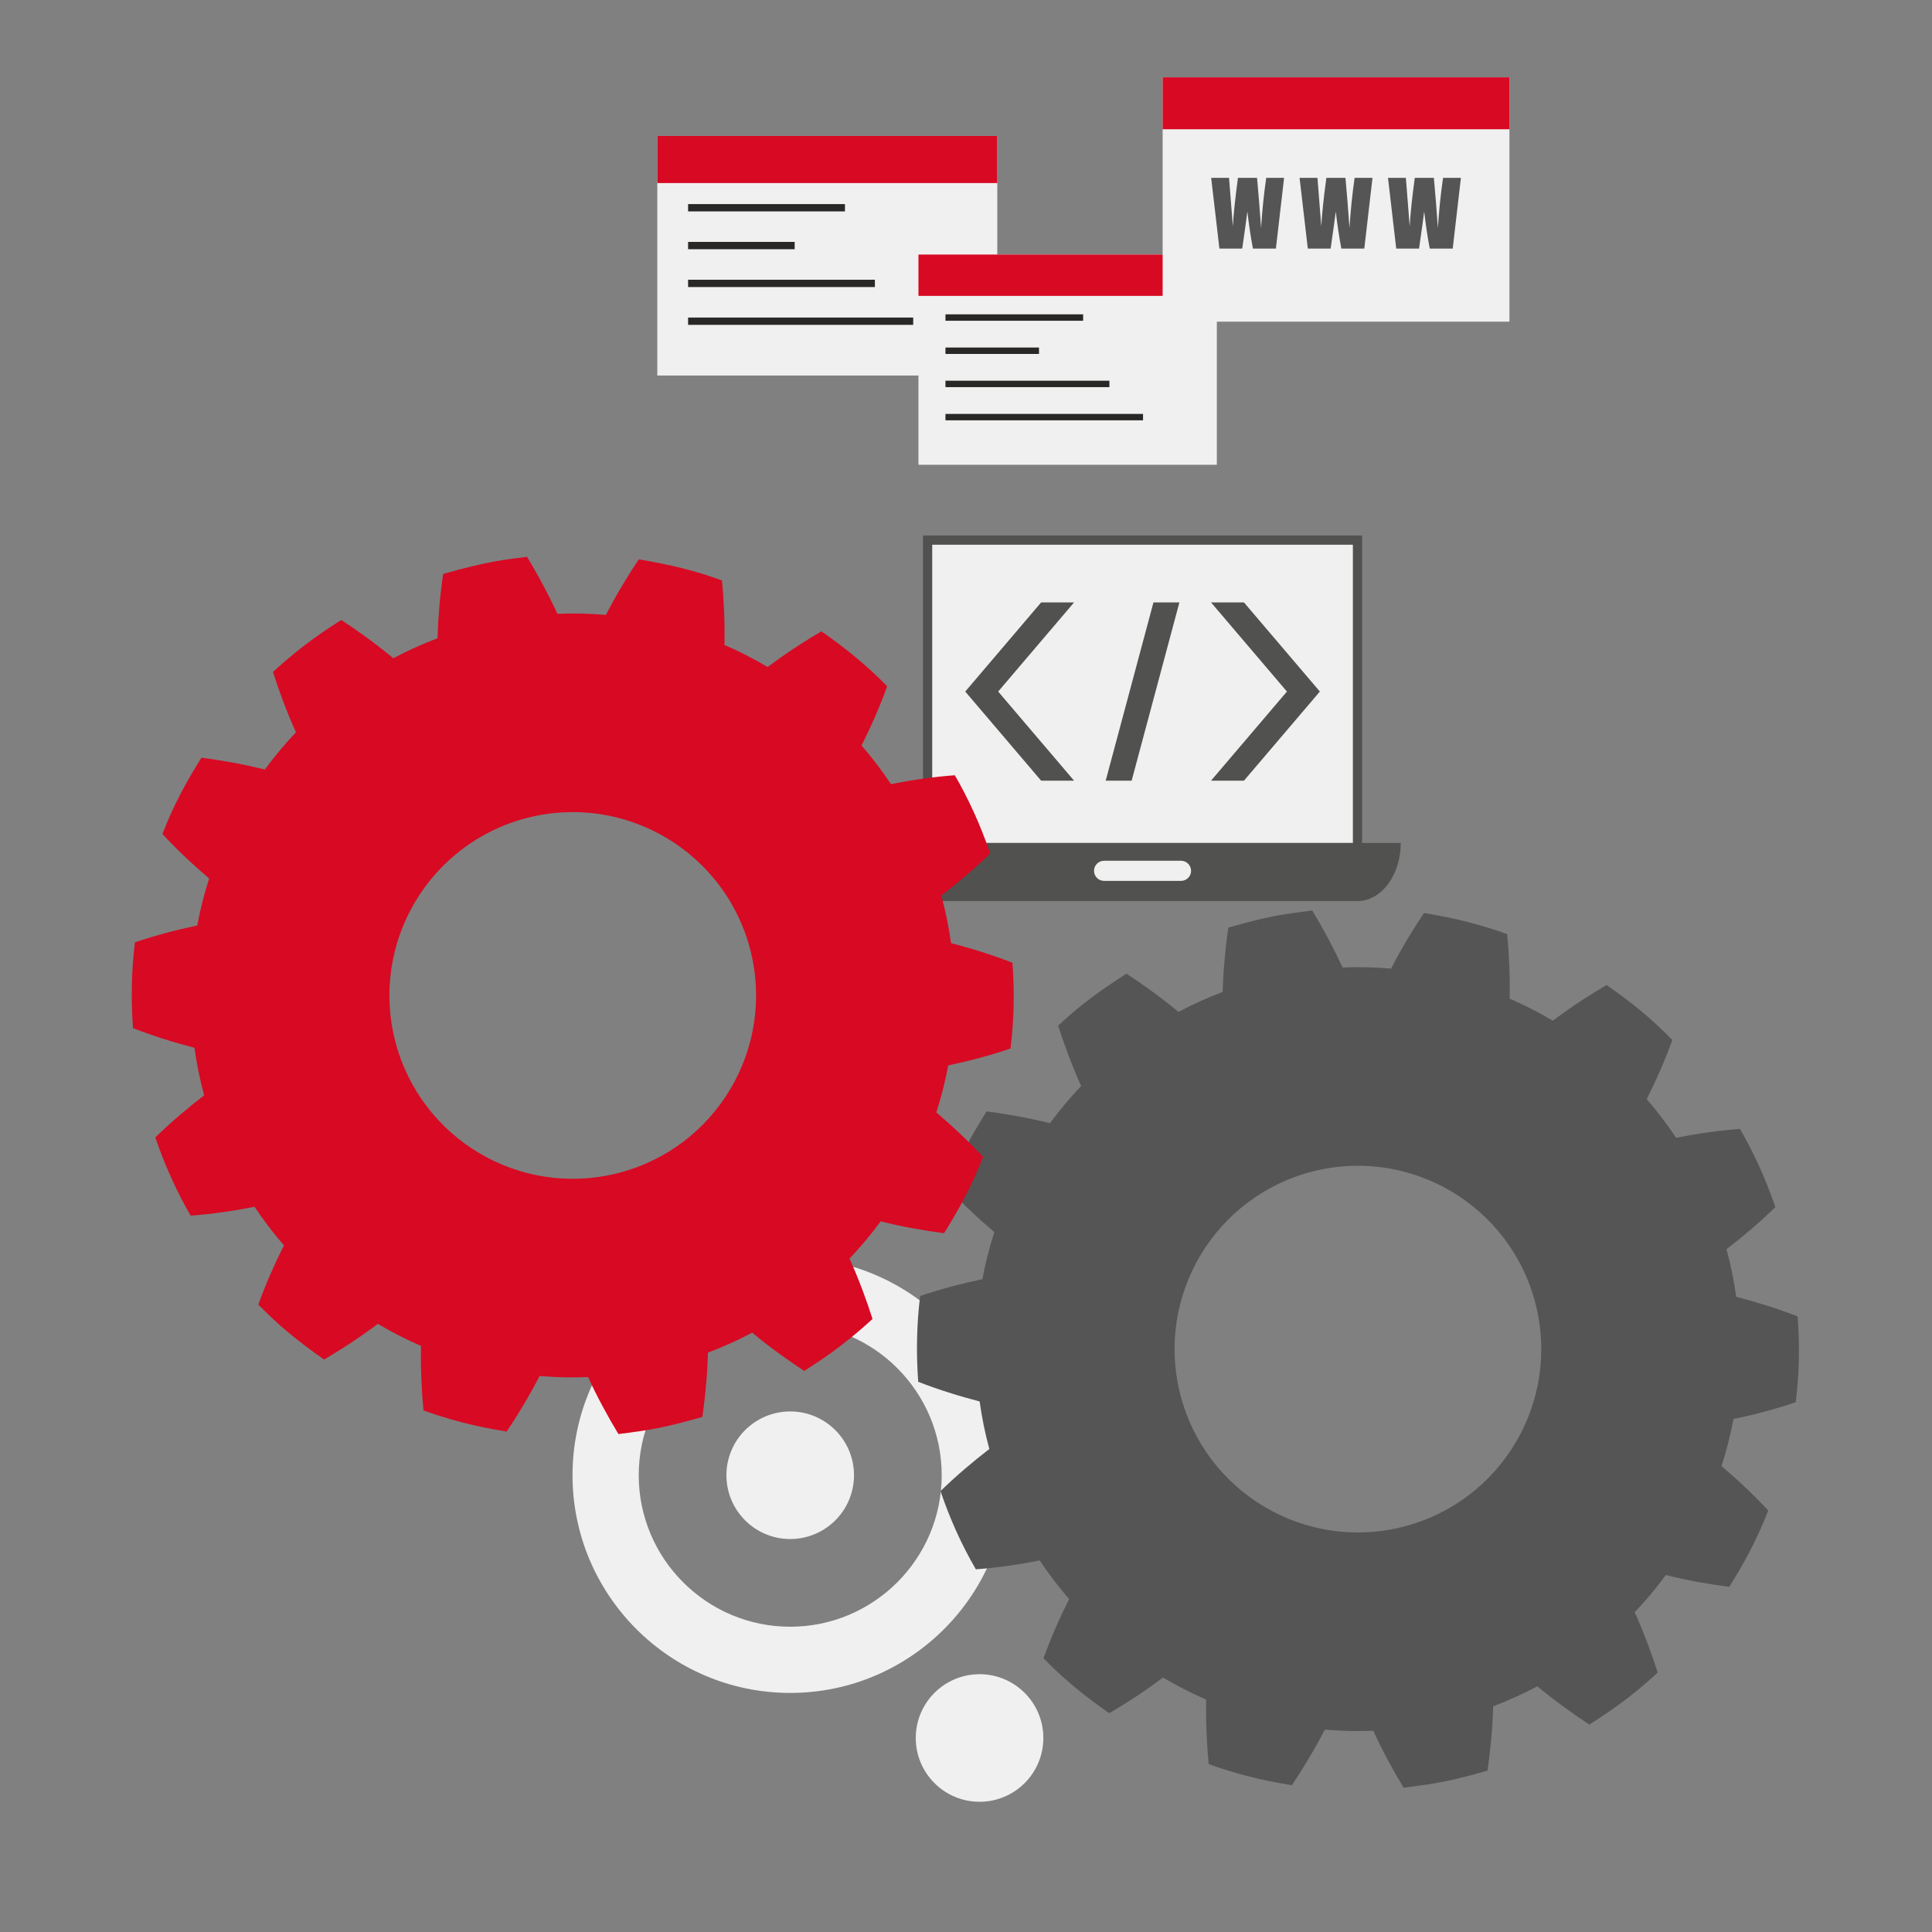 <?xml version="1.0" encoding="utf-8"?>
<!-- Generator: Adobe Illustrator 16.0.0, SVG Export Plug-In . SVG Version: 6.00 Build 0)  -->
<!DOCTYPE svg PUBLIC "-//W3C//DTD SVG 1.1//EN" "http://www.w3.org/Graphics/SVG/1.1/DTD/svg11.dtd">
<svg version="1.1" id="Ebene_1" xmlns="http://www.w3.org/2000/svg" xmlns:xlink="http://www.w3.org/1999/xlink" x="0px" y="0px"
	 width="500px" height="500px" viewBox="0 0 500 500" enable-background="new 0 0 500 500" xml:space="preserve">
<rect x="0" y="0" width="500" height="500" fill="#808080" stroke="none"/>
<g>
	<g>
		<g>
			<path fill="#F0F0F0" d="M204.507,438.128c-31.064,0-56.338-25.273-56.338-56.339c0-31.064,25.273-56.337,56.338-56.337
				c31.065,0,56.338,25.272,56.338,56.337C260.846,412.854,235.573,438.128,204.507,438.128z M204.507,342.584
				c-21.618,0-39.205,17.588-39.205,39.205c0,21.619,17.587,39.206,39.205,39.206c21.619,0,39.206-17.587,39.206-39.206
				C243.713,360.172,226.126,342.584,204.507,342.584z"/>
		</g>
		<g>
			<circle fill="#F0F0F0" cx="204.507" cy="381.79" r="16.509"/>
		</g>
	</g>
	<g>
		<g>
			<path fill="#51514F" d="M311.618,219.169"/>
		</g>
	</g>
</g>
<g>
	<g>
		<g>
			<rect x="240.062" y="139.778" fill="#F0F0F0" width="111.259" height="78.388"/>
		</g>
	</g>
	<g>
		<g>
			<path fill="#51514F" d="M239.996,233.181h111.391c6.121,0,11.13-6.757,11.13-15.015H228.866
				C228.866,226.424,233.875,233.181,239.996,233.181z"/>
		</g>
	</g>
	<g>
		<g>
			<path fill="#F0F0F0" d="M305.648,222.764h-19.915c-1.431,0-2.604,1.171-2.604,2.604l0,0c0,1.432,1.173,2.604,2.604,2.604h19.915
				c1.433,0,2.604-1.172,2.604-2.604l0,0C308.252,223.936,307.081,222.764,305.648,222.764z"/>
		</g>
	</g>
	<g>
		<g>
			<g>
				<path fill="#51514F" d="M352.518,219.362H238.865v-80.781h113.653V219.362z M241.258,220.776h108.866v-79.802H241.258V220.776z"
					/>
			</g>
		</g>
		<g>
			<g>
				<g>
					<g>
						<polygon fill="#51514F" points="258.327,178.972 277.97,155.904 269.447,155.904 249.804,178.972 269.447,202.04 
							277.97,202.04 						"/>
					</g>
				</g>
				<g>
					<g>
						<polygon fill="#51514F" points="333.056,178.972 313.412,202.04 321.935,202.04 341.579,178.972 321.935,155.904 
							313.412,155.904 						"/>
					</g>
				</g>
			</g>
			<g>
				<g>
					<polygon fill="#51514F" points="286.152,202.04 292.868,202.04 305.23,155.904 298.514,155.904 					"/>
				</g>
			</g>
		</g>
	</g>
</g>
<g>
	<g>
		<g>
			<path fill="#555" d="M449.327,335.605c-0.6-4.303-1.376-8.11-2.509-12.306c4.251-3.263,8.794-7.122,12.638-10.901
				c-2.639-7.758-5.877-14.605-9.146-20.234c-5.532,0.404-11.203,1.24-16.534,2.294c-2.33-3.507-4.874-6.843-7.607-9.995
				c2.415-4.803,4.751-10.086,6.628-15.321c-5.393-5.533-10.509-9.681-17.02-14.222c-4.205,2.479-8.658,5.302-13.903,9.237
				c-3.596-2.136-7.332-4.041-11.181-5.711c0.142-5.624-0.189-12.237-0.638-16.702c-9.863-3.523-17.049-4.677-21.526-5.46
				c-2.05,3.016-5.723,8.884-8.518,14.386c-4.139-0.359-8.329-0.458-12.555-0.283c-1.934-4.249-4.699-9.542-7.855-14.747
				c-7.523,0.941-11.167,1.419-21.712,4.425c-0.869,6.031-1.342,11.973-1.458,16.645c-3.957,1.492-7.775,3.225-11.442,5.174
				c-4.323-3.631-9.863-7.585-13.469-9.904c-7.504,4.868-11.644,7.886-17.672,13.449c1.265,4.062,3.526,10.296,5.949,15.62
				c-2.887,3.042-5.58,6.258-8.054,9.632c-5.459-1.346-10.769-2.32-16.408-3.061c-4.036,6.442-7.121,12.085-10.097,19.748
				c3.774,4.081,7.988,8.026,12.095,11.505c-1.282,3.971-2.315,8.037-3.088,12.177c-5.312,1.114-10.858,2.563-16.113,4.358
				c-0.891,7.149-1.056,14.698-0.498,22.2c5.011,1.972,10.701,3.745,15.896,5.086c0.6,4.304,1.376,8.112,2.509,12.306
				c-4.253,3.266-8.795,7.125-12.638,10.902c2.396,7.042,5.354,13.702,9.146,20.234c5.533-0.404,11.204-1.24,16.536-2.294
				c2.33,3.507,4.872,6.844,7.605,9.995c-2.405,4.788-4.744,10.07-6.627,15.321c4.513,4.631,9.4,8.908,17.021,14.222
				c4.225-2.489,8.682-5.318,13.902-9.237c3.597,2.136,7.333,4.041,11.181,5.712c-0.142,5.651,0.192,12.265,0.638,16.701
				c10.214,3.648,17.33,4.727,21.526,5.461c2.186-3.216,5.804-9.044,8.519-14.386c4.138,0.358,8.329,0.458,12.555,0.282
				c2.181,4.793,5.047,10.117,7.854,14.746c9.255-1.157,12.741-1.867,21.713-4.425c0.773-5.373,1.326-11.394,1.457-16.644
				c3.957-1.493,7.775-3.225,11.442-5.174c4.308,3.616,9.843,7.57,13.469,9.903c4.682-3.036,10.227-6.579,17.672-13.449
				c-1.275-4.098-3.536-10.318-5.948-15.619c2.887-3.043,5.579-6.259,8.053-9.632c5.857,1.444,11.122,2.366,16.409,3.06
				c3.73-5.954,7.08-11.984,10.096-19.747c-3.774-4.083-7.991-8.029-12.095-11.506c1.282-3.971,2.315-8.036,3.089-12.176
				c5.312-1.114,10.857-2.564,16.112-4.359c0.988-7.927,1.039-14.921,0.498-22.2C460.204,338.718,454.512,336.943,449.327,335.605z
				 M360.903,395.636c-25.674,5.232-50.728-11.338-55.96-37.012c-5.233-25.672,11.337-50.727,37.011-55.959
				c25.673-5.232,50.727,11.338,55.96,37.011C403.146,365.35,386.576,390.403,360.903,395.636z"/>
		</g>
	</g>
	<g>
		<g>
			<path fill="#D80923" d="M246.124,244.078c-0.599-4.303-1.376-8.111-2.508-12.306c4.25-3.263,8.793-7.123,12.638-10.902
				c-2.53-7.435-5.689-14.279-9.146-20.234c-5.533,0.405-11.204,1.24-16.535,2.294c-2.331-3.506-4.873-6.844-7.607-9.996
				c2.415-4.803,4.75-10.085,6.627-15.321c-5.258-5.395-10.748-9.847-17.02-14.221c-4.206,2.479-8.659,5.301-13.903,9.238
				c-3.597-2.137-7.333-4.042-11.181-5.712c0.141-5.624-0.189-12.237-0.638-16.703c-7.701-2.75-13.049-3.976-21.526-5.46
				c-2.05,3.016-5.723,8.884-8.518,14.386c-4.139-0.359-8.33-0.458-12.555-0.283c-1.933-4.249-4.699-9.542-7.855-14.747
				c-5.133,0.642-9.919,1.064-21.713,4.425c-0.865,6.009-1.34,11.967-1.457,16.645c-3.957,1.493-7.775,3.224-11.442,5.174
				c-4.323-3.631-9.864-7.585-13.469-9.904c-3.101,2.011-9.565,5.97-17.672,13.449c1.266,4.062,3.527,10.296,5.95,15.62
				c-2.888,3.042-5.58,6.258-8.054,9.632c-5.884-1.451-11.11-2.364-16.41-3.06c-4.036,6.442-7.182,12.244-10.096,19.748
				c3.774,4.081,7.989,8.026,12.095,11.505c-1.282,3.971-2.315,8.036-3.088,12.176c-5.312,1.114-10.858,2.565-16.113,4.359
				c-0.94,7.549-1.044,14.842-0.498,22.2c5.011,1.972,10.701,3.745,15.896,5.087c0.6,4.303,1.375,8.11,2.508,12.306
				c-4.253,3.264-8.795,7.124-12.638,10.901c2.634,7.74,5.809,14.486,9.147,20.234c5.532-0.404,11.204-1.24,16.535-2.295
				c2.331,3.508,4.873,6.844,7.606,9.996c-2.407,4.787-4.745,10.069-6.627,15.321c4.555,4.673,9.36,8.879,17.019,14.221
				c4.225-2.489,8.682-5.318,13.903-9.237c3.597,2.137,7.333,4.042,11.18,5.712c-0.141,5.651,0.192,12.266,0.638,16.703
				c10.16,3.628,17.305,4.721,21.526,5.46c2.186-3.217,5.804-9.045,8.518-14.386c4.138,0.358,8.33,0.457,12.555,0.282
				c2.183,4.798,5.05,10.119,7.855,14.747c7.844-0.981,11.738-1.582,21.713-4.426c0.863-5.998,1.34-11.956,1.457-16.645
				c3.957-1.492,7.775-3.225,11.442-5.174c4.307,3.617,9.843,7.571,13.469,9.904c2.913-1.89,9.486-5.896,17.672-13.449
				c-1.277-4.097-3.537-10.318-5.95-15.62c2.887-3.042,5.58-6.258,8.054-9.632c5.857,1.444,11.122,2.367,16.409,3.061
				c3.898-6.223,7.183-12.25,10.096-19.748c-3.775-4.082-7.992-8.029-12.095-11.505c1.281-3.972,2.315-8.037,3.087-12.177
				c5.312-1.114,10.859-2.564,16.114-4.358c0.94-7.551,1.044-14.842,0.497-22.201C257.001,247.19,251.31,245.417,246.124,244.078z
				 M157.7,304.108c-25.673,5.232-50.727-11.338-55.959-37.011c-5.233-25.674,11.338-50.728,37.011-55.96
				c25.673-5.232,50.728,11.338,55.96,37.011C199.943,273.821,183.373,298.876,157.7,304.108z"/>
		</g>
	</g>
</g>

<g>
	<g>
		<g>
			<g>
				<rect x="170.111" y="35.19" fill="#F0F0F0" width="87.988" height="61.993"/>
			</g>
		</g>
		<g>
			<g>
				<rect x="170.111" y="35.19" fill="#D80923" width="87.988" height="12.184"/>
			</g>
		</g>
		<g>
			<g>
				<g>
					<g>
						<rect x="178.077" y="52.818" fill="#292827" width="40.596" height="1.892"/>
					</g>
				</g>
				<g>
					<g>
						<rect x="178.077" y="62.606" fill="#292827" width="27.581" height="1.892"/>
					</g>
				</g>
				<g>
					<g>
						<rect x="178.077" y="72.395" fill="#292827" width="48.343" height="1.892"/>
					</g>
				</g>
				<g>
					<g>
						<rect x="178.077" y="82.182" fill="#292827" width="58.259" height="1.892"/>
					</g>
				</g>
			</g>
		</g>
	</g>
	<g>
		<g>
			<g>
				<rect x="237.697" y="65.879" fill="#F0F0F0" width="77.219" height="54.404"/>
			</g>
		</g>
		<g>
			<rect x="237.697" y="65.879" fill="#D80923" width="77.219" height="10.692"/>
		</g>
		<g>
			<g>
				<g>
					<g>
						<rect x="244.688" y="81.35" fill="#292827" width="35.626" height="1.66"/>
					</g>
				</g>
				<g>
					<g>
						<rect x="244.688" y="89.94" fill="#292827" width="24.205" height="1.66"/>
					</g>
				</g>
				<g>
					<g>
						<rect x="244.688" y="98.53" fill="#292827" width="42.425" height="1.66"/>
					</g>
				</g>
				<g>
					<g>
						<rect x="244.688" y="107.12" fill="#292827" width="51.128" height="1.66"/>
					</g>
				</g>
			</g>
		</g>
	</g>
</g>
<g>
	<g>
		<g>
			<rect x="300.891" y="20.014" fill="#F0F0F0" width="89.75" height="63.233"/>
		</g>
	</g>
	<g>
		<g>
			<rect x="300.891" y="20.014" fill="#D80923" width="89.75" height="13.436"/>
		</g>
	</g>
	<g>
		<g>
			<g>
				<g>
					<path fill="#555" d="M332.32,46.029l-2.118,18.306h-5.944c-0.544-2.812-1.024-6.013-1.44-9.6
						c-0.19,1.539-0.633,4.738-1.328,9.6h-5.909l-2.131-18.306h4.624l0.503,6.387l0.486,6.175c0.177-3.196,0.615-7.382,1.317-12.562
						h4.942c0.066,0.535,0.238,2.548,0.52,6.038l0.525,6.965c0.271-4.432,0.714-8.766,1.329-13.003H332.32z"/>
				</g>
			</g>
			<g>
				<g>
					<path fill="#555" d="M355.201,46.029l-2.119,18.306h-5.943c-0.544-2.812-1.025-6.013-1.441-9.6
						c-0.19,1.539-0.632,4.738-1.327,9.6h-5.91l-2.131-18.306h4.626l0.503,6.387l0.485,6.175c0.176-3.196,0.615-7.382,1.316-12.562
						h4.943c0.066,0.535,0.238,2.548,0.52,6.038l0.525,6.965c0.271-4.432,0.713-8.766,1.328-13.003H355.201z"/>
				</g>
			</g>
			<g>
				<g>
					<path fill="#555" d="M378.082,46.029l-2.119,18.306h-5.944c-0.544-2.812-1.023-6.013-1.44-9.6
						c-0.189,1.539-0.632,4.738-1.327,9.6h-5.91l-2.13-18.306h4.624l0.503,6.387l0.486,6.175c0.175-3.196,0.614-7.382,1.316-12.562
						h4.943c0.065,0.535,0.238,2.548,0.519,6.038l0.526,6.965c0.27-4.432,0.713-8.766,1.329-13.003H378.082z"/>
				</g>
			</g>
		</g>
	</g>
</g>
<g>
	<circle fill="#F0F0F0" cx="253.508" cy="449.79" r="16.509"/>
</g>
</svg>

